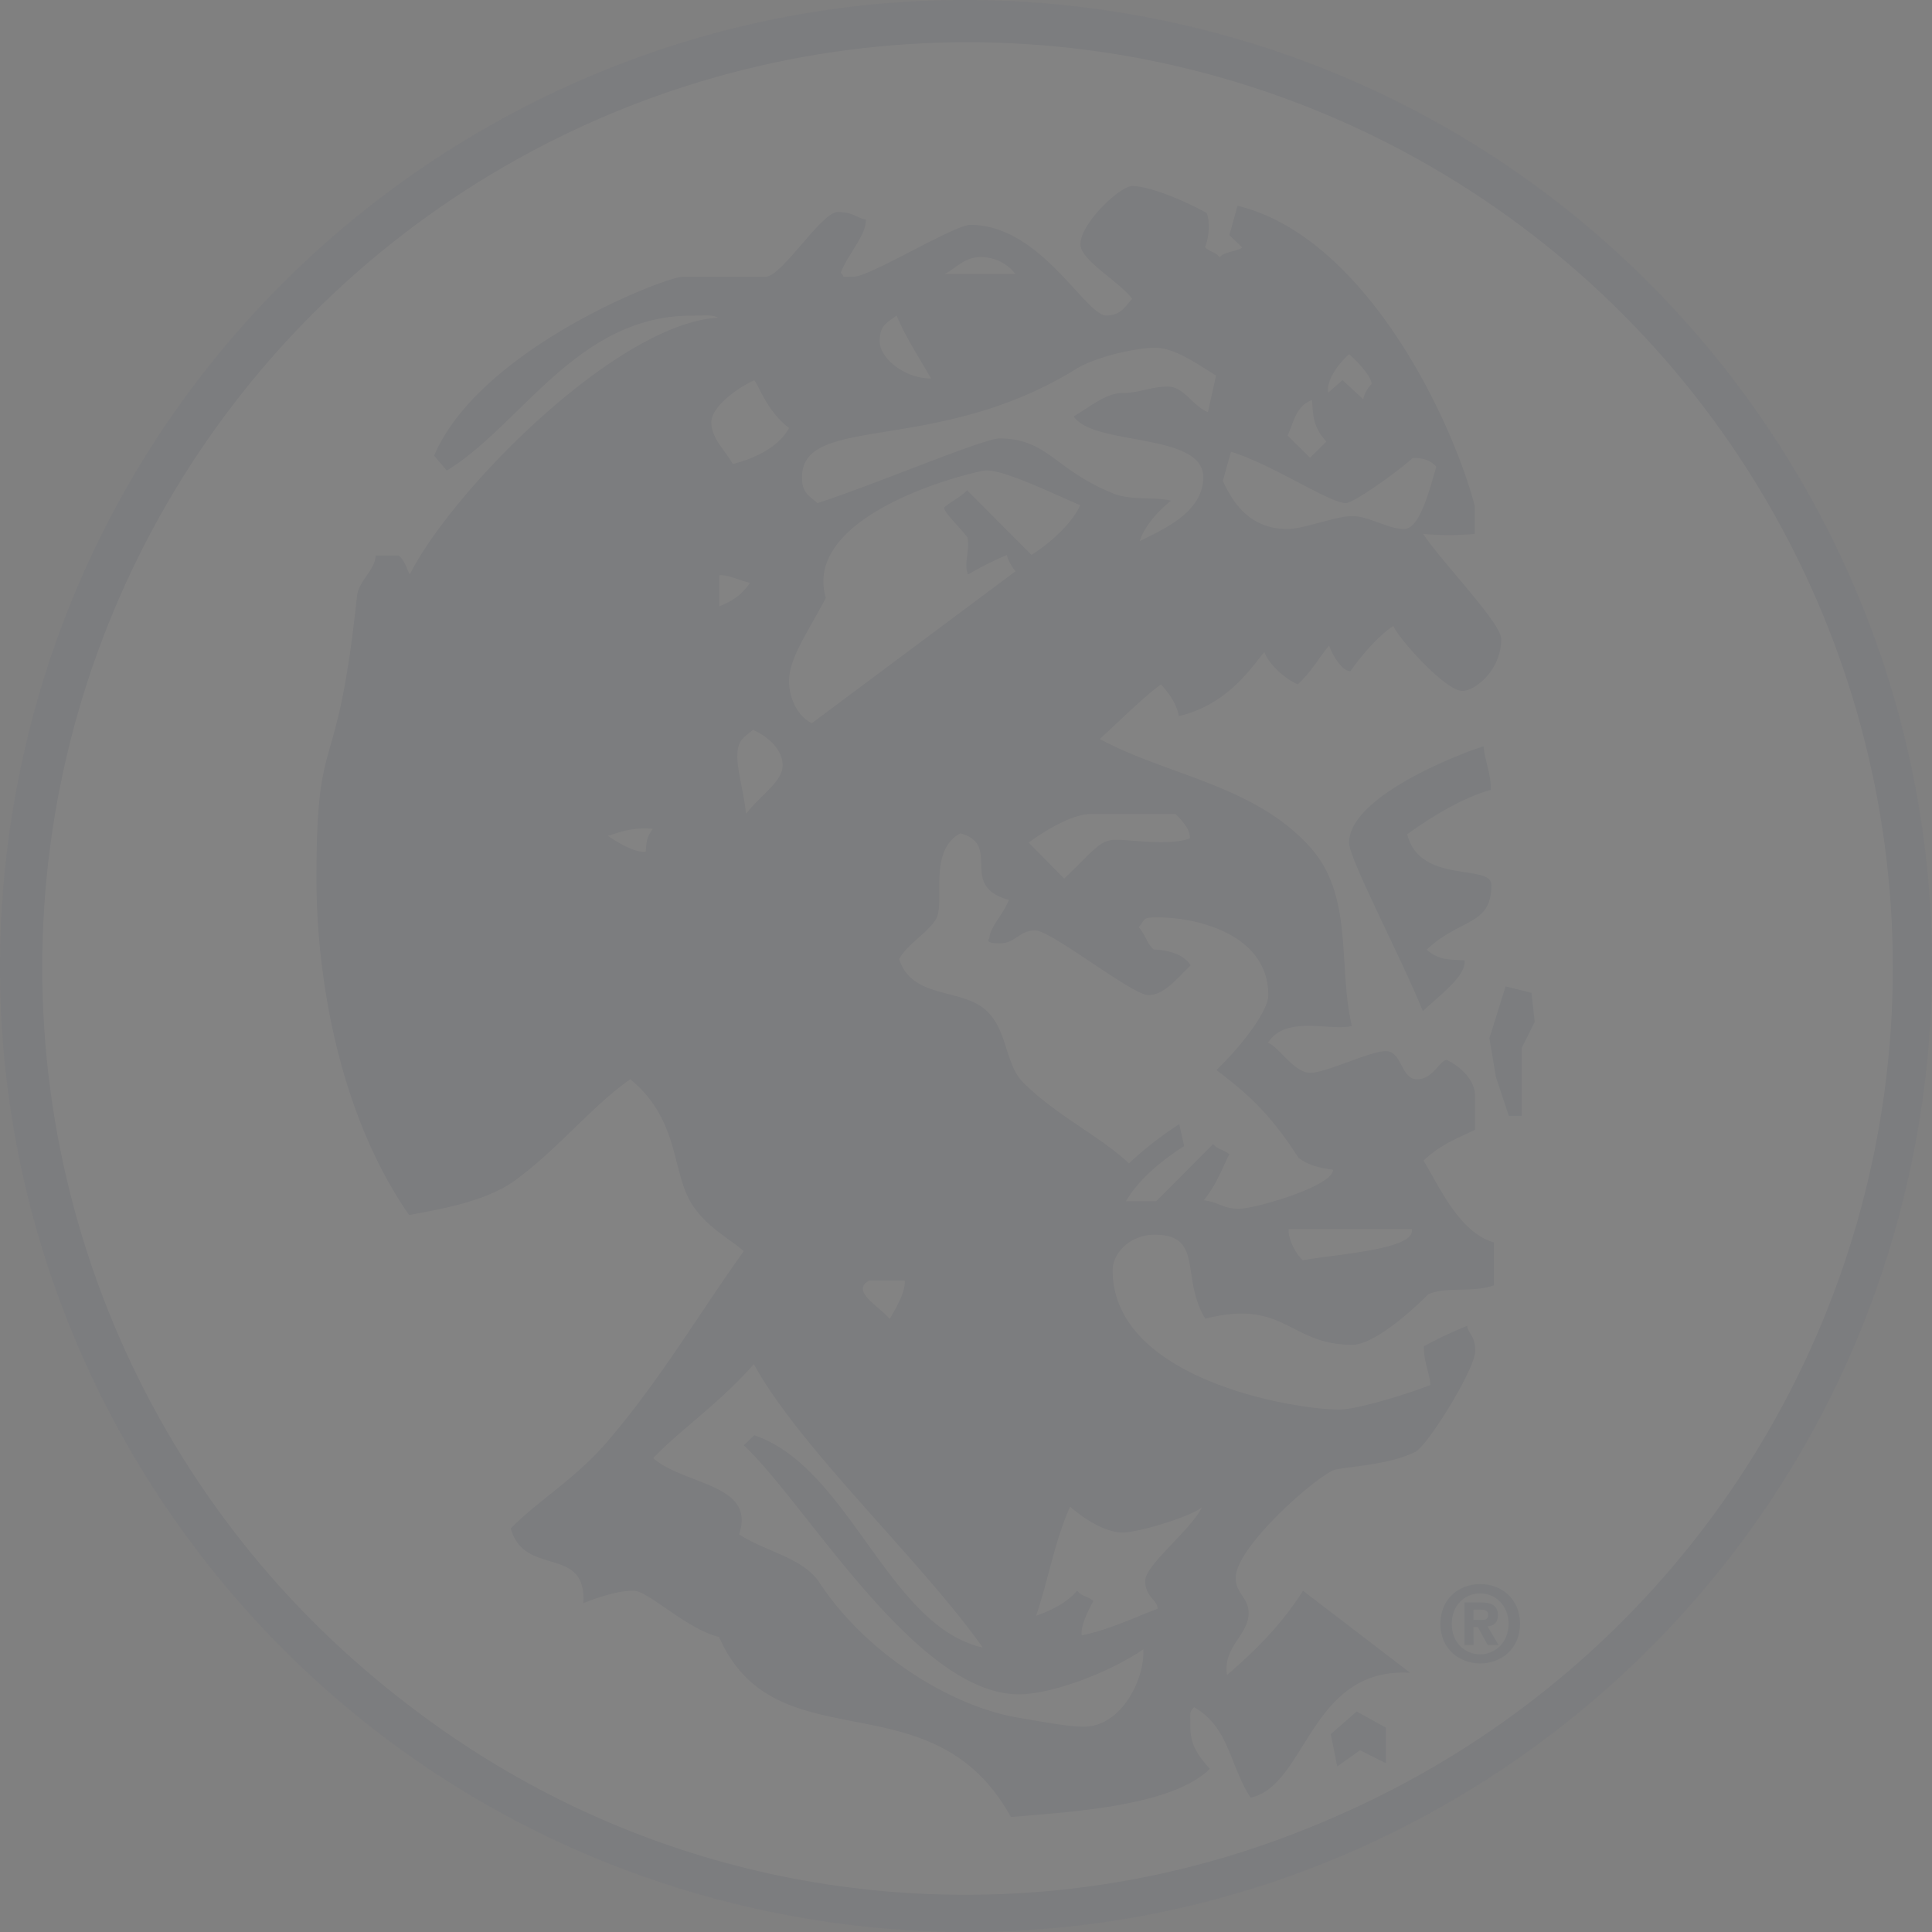 <?xml version="1.0" encoding="UTF-8"?> <svg xmlns="http://www.w3.org/2000/svg" viewBox="0 0 991.41 991.41"><rect x="0" y="0" width="991.41" height="991.41" fill="#808080" stroke="none"/><defs><style>.cls-1{opacity:0.03;}.cls-2,.cls-4{fill:#031865;}.cls-3{fill:#fff;}.cls-4,.cls-5{fill-rule:evenodd;}.cls-5,.cls-6{fill:#003477;}</style></defs><g id="Layer_2" data-name="Layer 2"><g id="Layer_1-2" data-name="Layer 1"><g id="Group_115" data-name="Group 115" class="cls-1"><path id="Path_137" data-name="Path 137" class="cls-2" d="M8.13,406.78C57.24,137.5,315.35-41,584.63,8.13s447.76,307.22,398.65,576.5-307.22,447.76-576.5,398.65S-41,676.06,8.13,406.78Z"></path><circle id="Ellipse_2" data-name="Ellipse 2" class="cls-3" cx="496.49" cy="496.49" r="474.82"></circle><path id="Path_13" data-name="Path 13" class="cls-3" d="M24.62,497.82c0-262.07,210.75-474.5,470.74-474.5s470.75,212.43,470.75,474.5S755.35,972.31,495.36,972.31,24.62,759.87,24.62,497.82Z"></path><path id="Path_14" data-name="Path 14" class="cls-4" d="M730.46,595.58c9.49-9,19-12,26.45-15.88V562.56c.14-8.3-7.42-15.18-14.43-18.64-3.7,0-7,9.92-15.32,9.92s-7.73-14.46-16-14.46-30.49,11.14-38.8,11.14-15.86-13.11-21.66-15.43c9-14.47,32.4-5.79,43-8.61-7.27-31.18,1.08-66.77-21.35-91.68-28.65-32-73.5-36.88-108-55.59,9.49-8.56,22.53-21.65,31.4-28,5.64,6.17,8.48,11.64,9.12,16.27,25.52-5.93,37.9-25.88,43.94-32.89,2.1,5.75,9.49,13.13,17.14,16.61,7.55-7.11,10.87-13.75,16.08-19.93,2.1,5.75,6.91,13.31,11,13.11,7.26-10.51,16.58-19.91,22-23.14,2.77,6.64,26.68,33.3,35.4,33.3,6.64,0,19.93-10.79,19.93-26.58,0-8.3-30.13-39.05-40.08-54a138.22,138.22,0,0,0,26.52,0v-14.3c-12.24-46.3-57-138.43-121.76-154.06l-4.18,15.08,6.63,6.32c-2.84,2.15-9.49,2.15-11.63,5-2.15-2.83-5.32-2.66-7.49-5.22,2.4-5.82,2.4-13.63.85-17.46-12.5-7-29.91-13.86-38.22-13.86-6.22,0-26.57,19.1-26.57,29.9,0,8.31,20.2,19.2,26.59,28.07-2.85,2.32-5,8.48-13.3,8.48-10.8,0-33.64-46.52-69.77-46.52-8.3,0-51.5,26.58-59.8,26.58s-3.81.49-6.69-2c3.28-9.06,13.33-19.55,12.84-27.37-4.49-.49-6.15-3.8-14.46-3.8s-28.65,33.21-36.95,33.21H350.51c-9.14,0-104.48,37-127.74,91.84l6.5,7.62c38.25-23.32,66.84-79.52,125.8-79.52,8.3,0,10.45-.49,13.4,1.08C316.74,166,232.34,251.18,210.31,294.73c-1.9-2.85-1.9-6.17-5.68-9.66H192.77c-.49,8-8.79,12.8-9.61,21.1-10.38,98-20.78,64.13-20.78,144.69,0,49.42,11.09,120.13,47.55,172.63,17.56-3.23,40.23-7.26,54.77-18.06,21.6-15.79,39.8-38.58,58.74-51.59,26.44,21.65,20.73,49.57,32.78,65.76,7.47,10.8,19.27,16.81,25.44,22.43-23,32.12-43.63,67.28-70.62,98.43-16.19,18.68-35.21,29.81-48.94,43.86,7.08,25.37,39,8.16,37.21,38.33,8.33-3.21,17.56-6.36,25.87-6.36,7.47,0,27.42,19.89,43.78,23.7,29.44,66.67,109.23,19,149.77,92.38,34.16-2.72,83.33-6.08,102.1-24.7-7.13-7.84-10-13.31-10-21.61s-.48-7.14,1.9-10c18.06,10.2,18.29,30,29,46.4,28.82-6.14,30.39-67.15,81.92-64.05l-55-42.1c-11.07,17.38-24,30.23-39,43.25-2.26-14.56,11.06-20.45,11.06-31.66,0-8.31-6.63-10-6.63-18.27,0-16.2,43.85-54.42,51.74-55.66,13.29-2.08,28.28-3.05,40.33-8.87C732.43,742.2,757,702.5,757,693.37c0-8.3-3.33-8.3-4.11-13a199.37,199.37,0,0,0-22.22,10.5c-.24,7.52,3.07,14.16,3.36,19.88-15.85,6-38.49,12.56-46.8,12.56-24.09,0-116.27-15.78-116.27-71.42,0-8.73,8.71-18.28,21.59-18.28,25.34,0,13.11,22,25.94,43.07,40.93-10.32,43,13.4,75.39,13.4,10.38,0,28.16-15,39.13-26,9.67-4,22.85-.64,33.61-4.52v-22C748.33,632.38,737.71,607,730.46,595.58ZM692.27,181.76c4.5,3.82,11.62,11.64,11.58,15.34a15.64,15.64,0,0,0-4.3,7.79l-10.64-9.84-7.35,6.47C680.64,196.72,684.45,188.9,692.27,181.76Zm-19.06,23.51c.79,8.06.3,13.52,7.43,21.34l-8.4,8.3-11.52-11.43C664.21,215.91,665,208.52,673.21,205.27Zm-41.53,26.54c21.25,6.52,50.62,26.36,58.93,26.36,4.15,0,28.3-17.37,34.24-23.13,4-.12,8.45.37,12.22,4.48-3.36,10.88-8.26,31.94-16.56,31.94s-18.28-6.64-26.58-6.64-24.92,6.64-33.23,6.64c-18.27,0-27.25-11.76-33.2-24.69ZM331.33,437.08c-4.5.49-11.88-3-19.4-8.19,4.95-1.29,11.58-4.6,23.09-3.58C331.33,430.43,331.82,432.58,331.33,437.08Zm271.9-19.37c3.84,3.74,7.65,8.23,7.33,12.52-10.78,3.93-29.59.69-37.89.69s-11.28,5.33-26.57,19.94l-18.27-18.48c10.7-7.82,23.66-14.75,32-14.67ZM502.9,131.93a22.36,22.36,0,0,1,18.15,8.62H484.64C489.62,138.58,494.61,131.93,502.9,131.93Zm-42.79,29.95c4.52,11.06,11,20.63,17.66,32.35-13.6,0-26.35-10.39-26.35-19.11C451.41,166.81,455.23,165.65,460.11,161.88Zm91.77,27.61c11.62-7.06,32.42-11.05,40.73-11.05,10,0,20.76,7.7,31.42,14.27l-4.17,18.8c-8.07-3.34-12.3-13.14-20.61-13.14s-15,3.32-23.25,3.32-15.69,6.37-25,12c10.17,15.38,66.47,8,66.47,31.22,0,18.27-21.52,27.15-32.66,32.79,2.94-8.62,9.9-15.7,16.1-20.78-8.87-2.13-19.74-.08-28.87-3.4C541.34,241.45,537.79,225,512.88,225c-8.31,0-62.6,23.17-93.41,33.18-4.11-3.77-7.92-4.94-7.92-13.24,0-32.81,68.89-11.39,140.32-55.41ZM423.76,306.83c-11.62-39.86,61.47-61.46,80.8-65.26,8.15-1.6,32.18,10.08,49.73,17.68-3.39,8-13.92,18.58-25,25.49l-33.08-33.21c-2.12,2.83-8.77,6.16-11.73,8.94.13,2.69,6.4,8.28,12,15.28,1.37,7-2.1,13.24.27,19.05a167.67,167.67,0,0,1,19.93-10s.65,3.73,4.45,8.34l-104.5,77.95c-7.53-3.49-11.76-13.28-11.76-21.58C404.91,337.4,415.34,323.14,423.76,306.83ZM446,657.13h18.28c.43,4.68-3.07,12.07-7.73,19.63-6.05-6.91-20.09-14.3-10.55-19.63Zm-58.93-462c2.62,3.18,6.37,15.63,17.81,24.51-6.42,12-22.69,16.88-28.84,18.5-4.17-7.43-11-13.16-11-21.46s14.22-18.11,22-21.55Zm-18,100.1c4.32-.49,11,2.83,15.81,3.86-3.67,5.13-7.43,8.76-15.81,12.05Zm9.3,92.54c0-8.32,3.8-9.49,8-13.28,7.65,3.48,15.22,9.95,15.22,18.25s-10.25,14.21-18.76,24.85c-1.18-11.56-4.5-21.53-4.5-29.83ZM556.05,886.06c-8.3,0-20.61-2.51-33.48-4.6-34.47-5.81-77.94-32.71-102-69.24-8.3-12.88-28.15-16.12-41.3-24.87,8.74-26-27.71-25-44.1-39.08,13.77-14.55,33.61-27.73,51.66-48.25,23.72,43.24,85.88,100.75,117.48,145.43-48.7-10.94-68.35-92.36-117.27-108.94l-5.36,5.15C414,771.9,470.1,869.44,522.84,869.44c16.61,0,45.93-10.88,63.86-23.08C587.62,860.72,576,886.06,556.05,886.06Zm20-99.67c8.71,0,35.6-8.42,40.8-13-6.2,12.26-29.18,29.61-29.18,37.91s6.64,10,6.33,14.27c-10.79,3.92-24.2,10.6-38.91,13.62-.64-4.63,2.86-12,6-17.65-2.86-2.42-6.18-2.42-8.34-5.25-5.46,6.15-12.54,9.79-21.05,12.85,6.22-18.45,9.55-38.38,17.41-56,8.15,7.1,18.6,13.25,26.91,13.25Zm59.79-166.1c-8.3,0-10-3.32-18.14-4.35,7-8.46,10-18,13.18-23.62-2.86-2.42-6.18-2.42-8.33-5.25l-29.28,29.35H577.81c6.77-12,20.52-22.43,29.86-28.29l-2.55-11.23A179.35,179.35,0,0,0,579.32,597C564.86,583.25,542,572.46,525,555.43c-9.55-9.55-7.77-27.7-19.81-37.67-13.28-10.8-37.05-5.32-43.78-25.49,3.48-7.27,14.75-13.6,18.9-20.65,5-8.72-4.37-34.67,12.45-44,21.82,5.85-1.48,27,25,34.17-3.34,8.08-9.81,14-10.06,19.75,0,0-3.08,2.54,5.23,2.54s10-6.64,18.27-6.64,49.82,33.21,58.13,33.21,15.44-9.48,21.62-15.22c-3.17-5.63-11.65-8-18.93-8.16-3.86-3.68-3.86-7-7.67-11.5,3.81-4.49,1.66-5,10-5,19.94,0,56.48,8.72,56.48,39.86,0,8.3-13.77,26.1-26.6,38.47,15.57,11.85,27.18,21.82,42.14,45.07,7.29,5.66,17.68,5.74,17.68,6.16C684,608.66,644.09,620.29,635.79,620.29Zm32.74,26.5c-4-3.74-7.82-11.56-7.3-16.09l63.19,0c2.25,10.55-38.47,12.77-55.89,16Z"></path><path id="Path_15" data-name="Path 15" class="cls-5" d="M761.3,383c.73,8,4.06,14.67,3.7,22.33-14.19,3.92-30.21,13.59-42.93,22.79,6.7,26,43.28,14.8,43.28,26,0,21.19-16.27,16.95-33.22,33.22,6.16,5.47,11.63,5,19.46,5.47.48,7.82-10,15.64-21.47,26-11.17-27.61-37.85-78-37.85-86.34C692.27,406.84,757.68,383.71,761.3,383Z"></path><path id="Path_16" data-name="Path 16" class="cls-5" d="M772.59,506.16l13.29,3.32,1.66,14.95-6.65,13.29V572.6h-6.64l-6.64-19.94-3.32-19.93Z"></path><path id="Path_17" data-name="Path 17" class="cls-5" d="M686.21,906.47l-3.33-16.61,13.3-11.62,15,8.3v18.27l-13.29-6.65Z"></path><path id="Path_18" data-name="Path 18" class="cls-6" d="M756.15,831.24V826h3.28c1.79,0,4.22.17,4.22,2.43,0,2.42-1.25,2.85-3.36,2.85Zm0,3.71h2.21l5.06,9.22H769l-5.61-9.59c2.91-.22,5.28-1.67,5.28-5.72,0-5-3.35-6.61-9-6.61h-8.18v21.92h4.69ZM780,833.24c0-12.89-9.65-20.39-20.43-20.39s-20.44,7.5-20.44,20.39,9.64,20.36,20.44,20.36S780,846.1,780,833.23Zm-5.88,0c0,9.36-6.68,15.67-14.55,15.67v0c-8.07,0-14.6-6.25-14.6-15.62s6.53-15.63,14.6-15.63c7.87,0,14.55,6.25,14.55,15.62Z"></path></g></g></g></svg> 